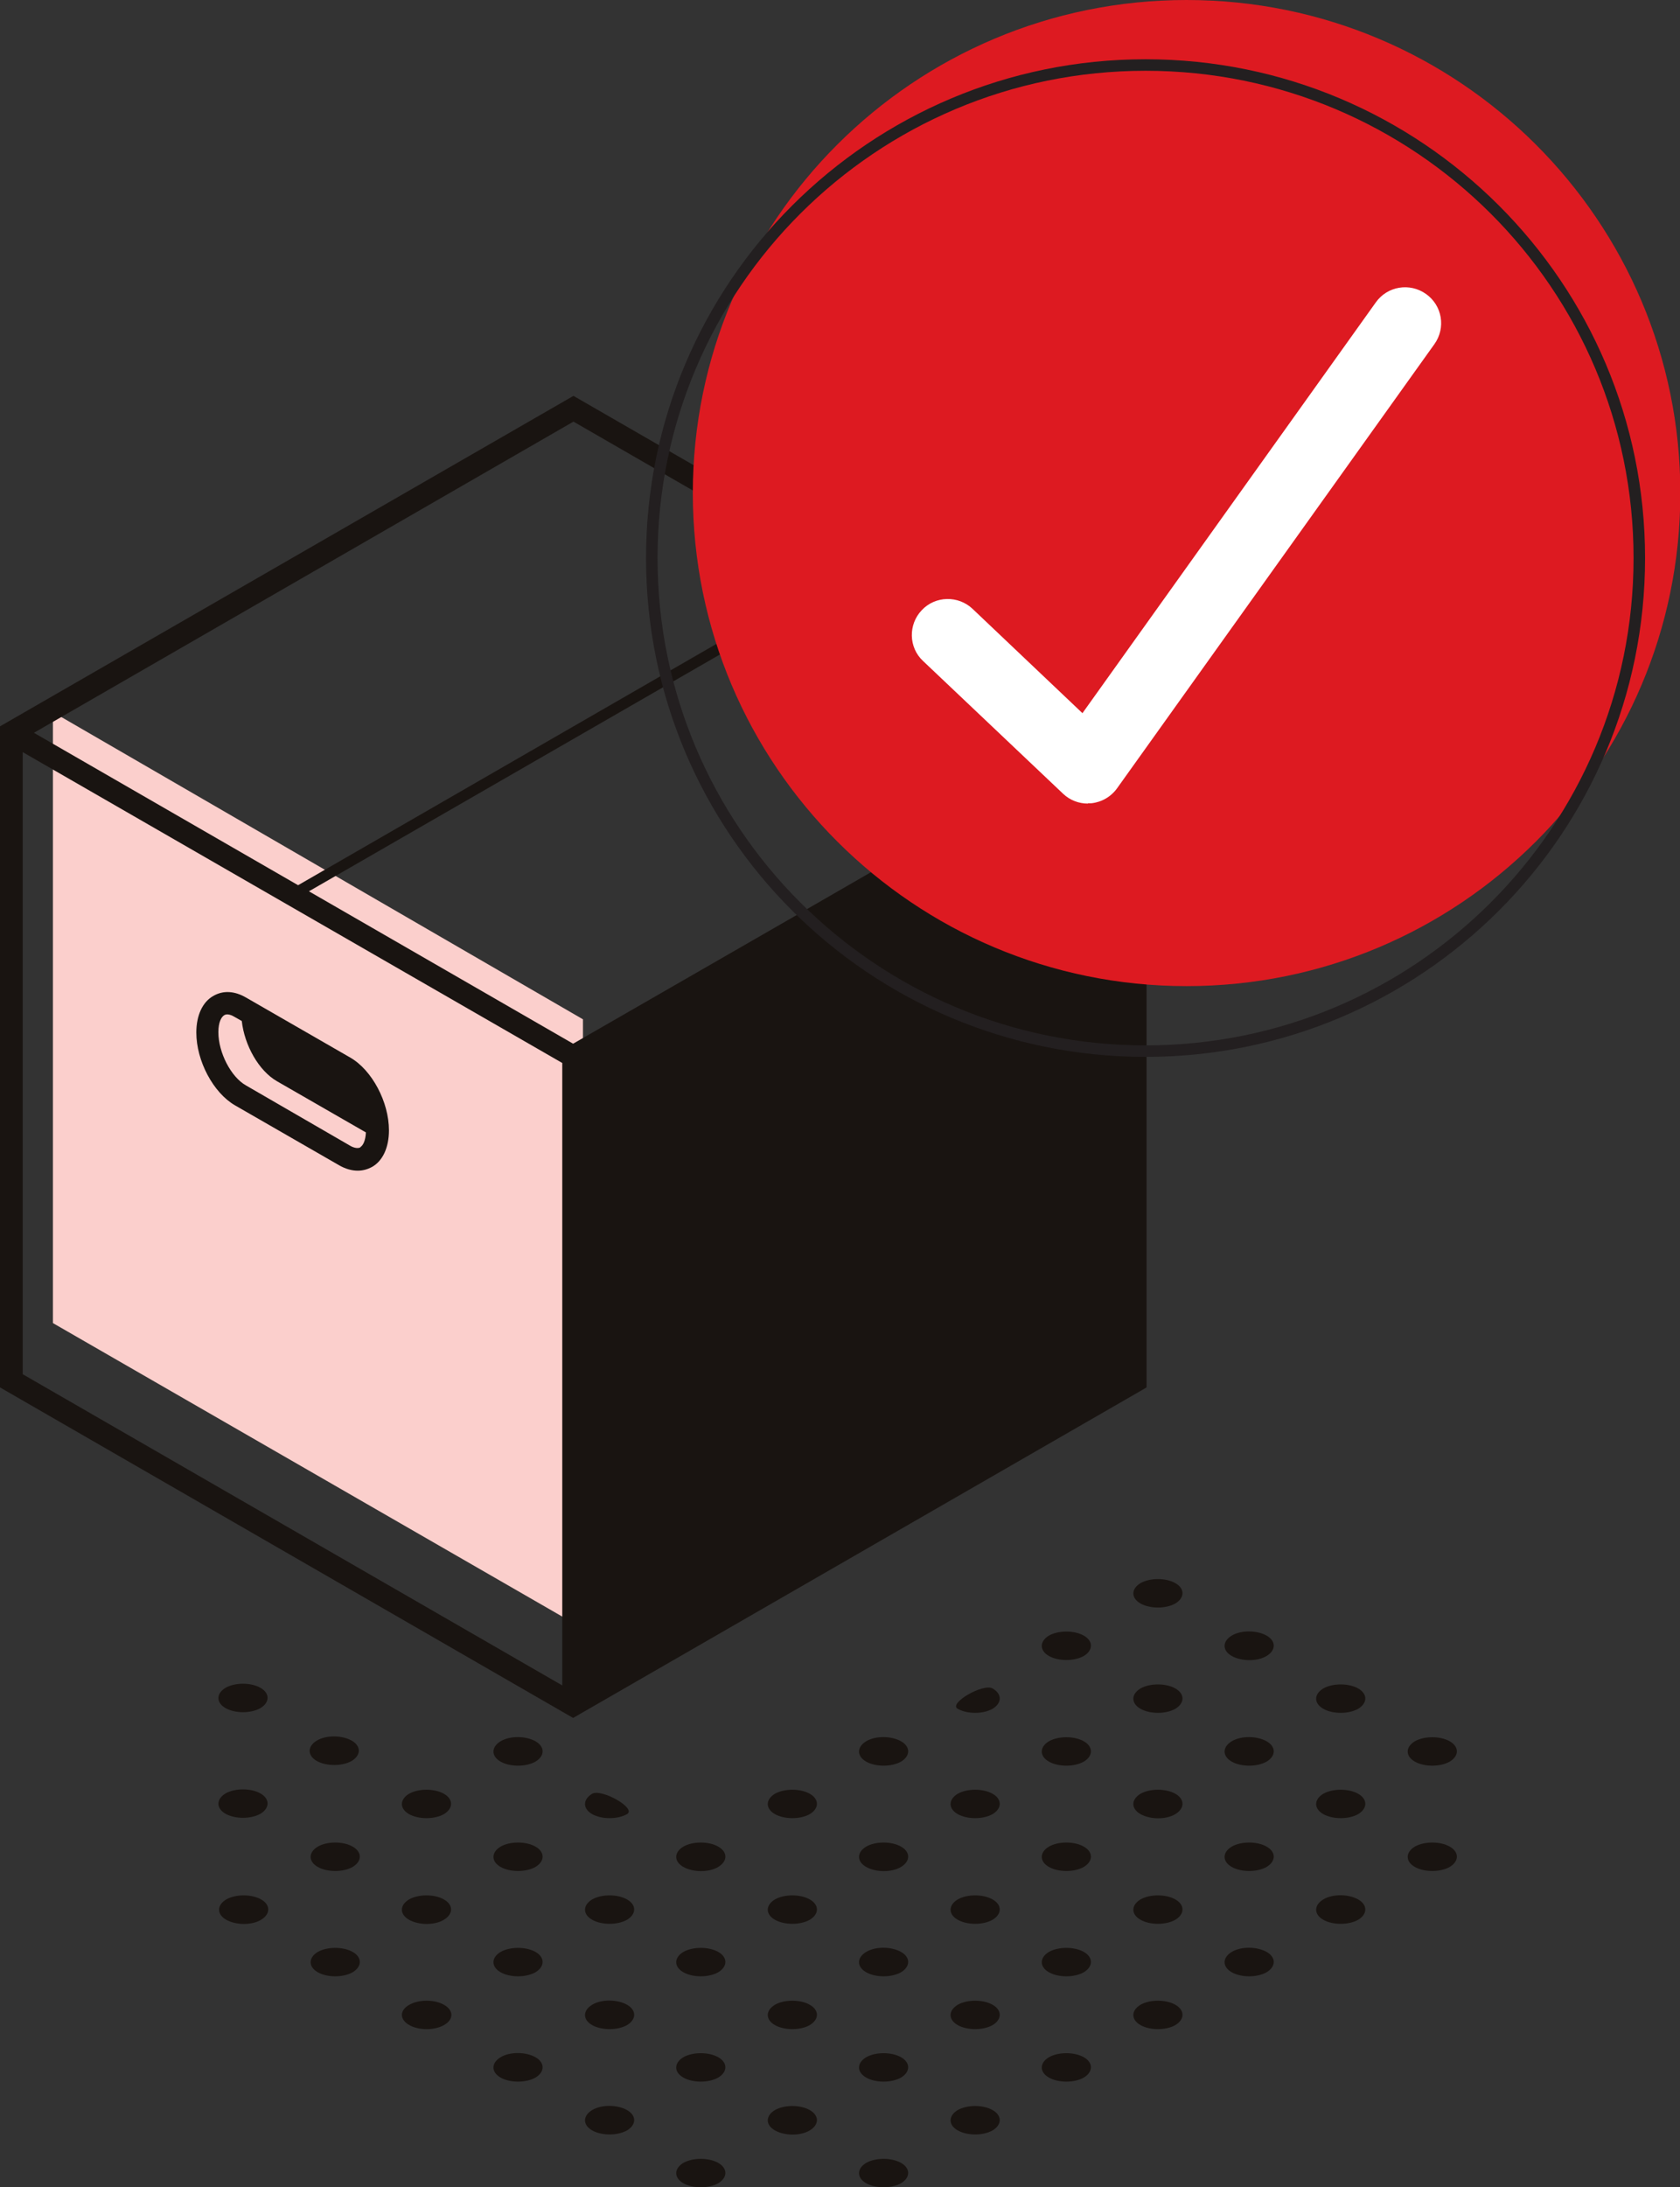 <svg xmlns="http://www.w3.org/2000/svg" width="73" height="95" viewBox="0 0 73 95" fill="none"><rect x="0" y="0" width="73" height="95" fill="#333333" stroke="none"/><g id="Layer_1" clip-path="url(#clip0_1487_2880)"><g id="Group"><path id="Vector" d="M2.299 57.465L25.331 70.731V44.272L2.299 30.931V57.465Z" fill="#FBCFCC"></path><path id="Vector_2" d="M49.821 31.549L24.918 17.194L0.074 31.505L0 31.549V32.108V60.259L24.417 74.335L24.903 74.615L25.389 74.335L49.57 60.406L49.821 60.259V32.108V31.549ZM24.918 18.312L36.397 24.93L12.953 38.447L1.474 31.828L24.918 18.312ZM24.432 73.203L0.987 59.686V32.667L24.432 46.169V73.188V73.203ZM34.85 39.609L24.903 45.331L13.424 38.712L36.868 25.21L48.347 31.828L34.85 39.609Z" fill="#191411"></path><path id="Vector_3" d="M15.221 45.934L10.697 43.33C10.196 43.036 9.695 43.007 9.268 43.257C8.796 43.522 8.531 44.11 8.531 44.845C8.531 46.081 9.268 47.463 10.211 48.008L14.735 50.611C15.015 50.773 15.295 50.846 15.545 50.846C15.766 50.846 15.973 50.787 16.164 50.684C16.636 50.42 16.901 49.831 16.901 49.096C16.901 47.86 16.164 46.478 15.221 45.934ZM15.663 49.831C15.531 49.905 15.324 49.831 15.207 49.758L10.683 47.14C10.034 46.772 9.489 45.713 9.489 44.831C9.489 44.389 9.622 44.169 9.74 44.095C9.872 44.007 10.079 44.095 10.196 44.169L10.506 44.345C10.624 45.404 11.243 46.507 12.038 46.963L15.899 49.184C15.884 49.552 15.766 49.758 15.663 49.817V49.831Z" fill="#191411"></path></g><path id="Vector_4" d="M51.56 42.83C63.41 42.83 73.015 33.242 73.015 21.415C73.015 9.588 63.41 0 51.56 0C39.711 0 30.105 9.588 30.105 21.415C30.105 33.242 39.711 42.83 51.56 42.83Z" fill="#DD1A21"></path><path id="Vector_5" d="M49.777 45.654C61.627 45.654 71.232 36.066 71.232 24.239C71.232 12.412 61.627 2.824 49.777 2.824C37.928 2.824 28.322 12.412 28.322 24.239C28.322 36.066 37.928 45.654 49.777 45.654Z" stroke="#231F20" stroke-width="0.5" stroke-miterlimit="10"></path><g id="Group_2"><path id="Vector_6" d="M39.153 93.941C39.566 94.177 39.566 94.574 39.153 94.824C38.741 95.059 38.048 95.059 37.636 94.824C37.223 94.588 37.223 94.191 37.636 93.941C38.048 93.706 38.741 93.706 39.153 93.941Z" fill="#191411"></path><path id="Vector_7" d="M43.132 91.647C43.544 91.882 43.544 92.279 43.132 92.529C42.719 92.764 42.027 92.764 41.614 92.529C41.202 92.294 41.202 91.897 41.614 91.647C42.027 91.411 42.719 91.411 43.132 91.647Z" fill="#191411"></path><path id="Vector_8" d="M47.095 89.352C47.507 89.587 47.507 89.984 47.095 90.234C46.682 90.47 45.99 90.47 45.577 90.234C45.164 89.999 45.164 89.602 45.577 89.352C45.99 89.117 46.682 89.117 47.095 89.352Z" fill="#191411"></path><path id="Vector_9" d="M51.073 87.073C51.486 87.308 51.486 87.705 51.073 87.955C50.661 88.19 49.968 88.19 49.556 87.955C49.143 87.72 49.143 87.323 49.556 87.073C49.968 86.837 50.661 86.837 51.073 87.073Z" fill="#191411"></path><path id="Vector_10" d="M55.038 84.778C55.451 85.013 55.451 85.41 55.038 85.66C54.626 85.896 53.933 85.896 53.52 85.66C53.108 85.425 53.108 85.028 53.52 84.778C53.933 84.528 54.626 84.543 55.038 84.778Z" fill="#191411"></path><path id="Vector_11" d="M59.017 82.498C59.429 82.734 59.429 83.131 59.017 83.381C58.604 83.616 57.911 83.616 57.499 83.381C57.086 83.145 57.086 82.748 57.499 82.498C57.911 82.248 58.604 82.263 59.017 82.498Z" fill="#191411"></path><path id="Vector_12" d="M62.995 80.204C63.408 80.439 63.408 80.836 62.995 81.086C62.583 81.321 61.89 81.321 61.477 81.086C61.065 80.851 61.065 80.454 61.477 80.204C61.89 79.968 62.583 79.968 62.995 80.204Z" fill="#191411"></path><path id="Vector_13" d="M31.21 93.941C31.623 94.177 31.623 94.574 31.21 94.824C30.797 95.059 30.105 95.059 29.692 94.824C29.28 94.588 29.28 94.191 29.692 93.941C30.105 93.706 30.797 93.706 31.21 93.941Z" fill="#191411"></path><path id="Vector_14" d="M35.188 91.647C35.601 91.882 35.601 92.279 35.188 92.529C34.776 92.779 34.083 92.764 33.671 92.529C33.258 92.294 33.258 91.897 33.671 91.647C34.083 91.411 34.776 91.411 35.188 91.647Z" fill="#191411"></path><path id="Vector_15" d="M39.153 89.352C39.566 89.587 39.566 89.984 39.153 90.234C38.741 90.47 38.048 90.47 37.636 90.234C37.223 89.999 37.223 89.602 37.636 89.352C38.048 89.117 38.741 89.117 39.153 89.352Z" fill="#191411"></path><path id="Vector_16" d="M43.132 87.073C43.544 87.308 43.544 87.705 43.132 87.955C42.719 88.19 42.027 88.19 41.614 87.955C41.202 87.72 41.202 87.323 41.614 87.073C42.027 86.837 42.719 86.837 43.132 87.073Z" fill="#191411"></path><path id="Vector_17" d="M47.095 84.778C47.507 85.013 47.507 85.41 47.095 85.66C46.682 85.896 45.99 85.896 45.577 85.66C45.164 85.425 45.164 85.028 45.577 84.778C45.99 84.543 46.682 84.543 47.095 84.778Z" fill="#191411"></path><path id="Vector_18" d="M51.073 82.498C51.486 82.733 51.486 83.13 51.073 83.38C50.661 83.616 49.968 83.616 49.556 83.38C49.143 83.145 49.143 82.748 49.556 82.498C49.968 82.263 50.661 82.263 51.073 82.498Z" fill="#191411"></path><path id="Vector_19" d="M55.038 80.204C55.451 80.439 55.451 80.836 55.038 81.086C54.626 81.321 53.933 81.321 53.52 81.086C53.108 80.851 53.108 80.454 53.52 80.204C53.933 79.968 54.626 79.968 55.038 80.204Z" fill="#191411"></path><path id="Vector_20" d="M59.017 77.909C59.429 78.144 59.429 78.542 59.017 78.792C58.604 79.027 57.911 79.027 57.499 78.792C57.086 78.556 57.086 78.159 57.499 77.909C57.911 77.674 58.604 77.674 59.017 77.909Z" fill="#191411"></path><path id="Vector_21" d="M62.995 75.629C63.408 75.865 63.408 76.262 62.995 76.512C62.583 76.747 61.89 76.747 61.477 76.512C61.065 76.276 61.065 75.879 61.477 75.629C61.89 75.394 62.583 75.394 62.995 75.629Z" fill="#191411"></path><path id="Vector_22" d="M27.247 91.647C27.66 91.882 27.66 92.279 27.247 92.529C26.834 92.764 26.142 92.764 25.729 92.529C25.317 92.294 25.317 91.897 25.729 91.647C26.142 91.397 26.834 91.411 27.247 91.647Z" fill="#191411"></path><path id="Vector_23" d="M31.21 89.352C31.623 89.587 31.623 89.984 31.21 90.234C30.797 90.47 30.105 90.47 29.692 90.234C29.28 89.999 29.28 89.602 29.692 89.352C30.105 89.117 30.797 89.117 31.21 89.352Z" fill="#191411"></path><path id="Vector_24" d="M35.188 87.073C35.601 87.308 35.601 87.705 35.188 87.955C34.776 88.19 34.083 88.19 33.671 87.955C33.258 87.72 33.258 87.323 33.671 87.073C34.083 86.837 34.776 86.837 35.188 87.073Z" fill="#191411"></path><path id="Vector_25" d="M39.153 84.778C39.566 85.013 39.566 85.41 39.153 85.66C38.741 85.896 38.048 85.896 37.636 85.66C37.223 85.425 37.223 85.028 37.636 84.778C38.048 84.528 38.741 84.543 39.153 84.778Z" fill="#191411"></path><path id="Vector_26" d="M43.132 82.498C43.544 82.733 43.544 83.13 43.132 83.38C42.719 83.616 42.027 83.616 41.614 83.38C41.202 83.145 41.202 82.748 41.614 82.498C42.027 82.263 42.719 82.263 43.132 82.498Z" fill="#191411"></path><path id="Vector_27" d="M47.095 80.204C47.507 80.439 47.507 80.836 47.095 81.086C46.682 81.321 45.99 81.321 45.577 81.086C45.164 80.851 45.164 80.454 45.577 80.204C45.99 79.968 46.682 79.968 47.095 80.204Z" fill="#191411"></path><path id="Vector_28" d="M51.073 77.909C51.486 78.144 51.486 78.542 51.073 78.792C50.661 79.042 49.968 79.027 49.556 78.792C49.143 78.556 49.143 78.159 49.556 77.909C49.968 77.674 50.661 77.674 51.073 77.909Z" fill="#191411"></path><path id="Vector_29" d="M55.038 75.629C55.451 75.865 55.451 76.262 55.038 76.512C54.626 76.747 53.933 76.747 53.52 76.512C53.108 76.276 53.108 75.879 53.52 75.629C53.933 75.379 54.626 75.394 55.038 75.629Z" fill="#191411"></path><path id="Vector_30" d="M59.017 73.335C59.429 73.57 59.429 73.967 59.017 74.217C58.604 74.453 57.911 74.453 57.499 74.217C57.086 73.982 57.086 73.585 57.499 73.335C57.911 73.1 58.604 73.1 59.017 73.335Z" fill="#191411"></path><path id="Vector_31" d="M23.269 89.352C23.681 89.588 23.681 89.985 23.269 90.235C22.856 90.47 22.163 90.47 21.751 90.235C21.338 89.999 21.338 89.602 21.751 89.352C22.163 89.102 22.856 89.117 23.269 89.352Z" fill="#191411"></path><path id="Vector_32" d="M27.247 87.072C27.66 87.308 27.66 87.705 27.247 87.955C26.834 88.19 26.142 88.19 25.729 87.955C25.317 87.72 25.317 87.323 25.729 87.072C26.142 86.822 26.834 86.837 27.247 87.072Z" fill="#191411"></path><path id="Vector_33" d="M31.21 84.778C31.623 85.013 31.623 85.41 31.21 85.66C30.797 85.896 30.105 85.896 29.692 85.66C29.28 85.425 29.28 85.028 29.692 84.778C30.105 84.543 30.797 84.543 31.21 84.778Z" fill="#191411"></path><path id="Vector_34" d="M35.188 82.498C35.601 82.733 35.601 83.13 35.188 83.38C34.776 83.616 34.083 83.616 33.671 83.38C33.258 83.145 33.258 82.748 33.671 82.498C34.083 82.263 34.776 82.263 35.188 82.498Z" fill="#191411"></path><path id="Vector_35" d="M39.153 80.204C39.566 80.439 39.566 80.836 39.153 81.086C38.741 81.336 38.048 81.321 37.636 81.086C37.223 80.851 37.223 80.454 37.636 80.204C38.048 79.968 38.741 79.968 39.153 80.204Z" fill="#191411"></path><path id="Vector_36" d="M43.132 77.909C43.544 78.144 43.544 78.542 43.132 78.792C42.719 79.027 42.027 79.027 41.614 78.792C41.202 78.556 41.202 78.159 41.614 77.909C42.027 77.674 42.719 77.674 43.132 77.909Z" fill="#191411"></path><path id="Vector_37" d="M47.095 75.629C47.507 75.865 47.507 76.262 47.095 76.512C46.682 76.747 45.99 76.747 45.577 76.512C45.164 76.276 45.164 75.879 45.577 75.629C45.99 75.394 46.682 75.394 47.095 75.629Z" fill="#191411"></path><path id="Vector_38" d="M51.073 73.335C51.486 73.57 51.486 73.967 51.073 74.217C50.661 74.453 49.968 74.453 49.556 74.217C49.143 73.982 49.143 73.585 49.556 73.335C49.968 73.1 50.661 73.1 51.073 73.335Z" fill="#191411"></path><path id="Vector_39" d="M55.038 71.04C55.451 71.276 55.451 71.673 55.038 71.923C54.626 72.173 53.933 72.158 53.52 71.923C53.108 71.688 53.108 71.29 53.52 71.04C53.933 70.79 54.626 70.805 55.038 71.04Z" fill="#191411"></path><path id="Vector_40" d="M18.539 88.132C19.133 88.132 19.614 87.855 19.614 87.514C19.614 87.173 19.133 86.896 18.539 86.896C17.945 86.896 17.463 87.173 17.463 87.514C17.463 87.855 17.945 88.132 18.539 88.132Z" fill="#191411"></path><path id="Vector_41" d="M23.269 84.778C23.681 85.013 23.681 85.41 23.269 85.66C22.856 85.896 22.163 85.896 21.751 85.66C21.338 85.425 21.338 85.028 21.751 84.778C22.163 84.543 22.856 84.543 23.269 84.778Z" fill="#191411"></path><path id="Vector_42" d="M27.247 82.498C27.66 82.733 27.66 83.13 27.247 83.38C26.834 83.616 26.142 83.616 25.729 83.38C25.317 83.145 25.317 82.748 25.729 82.498C26.142 82.263 26.834 82.263 27.247 82.498Z" fill="#191411"></path><path id="Vector_43" d="M31.21 80.204C31.623 80.439 31.623 80.836 31.21 81.086C30.797 81.336 30.105 81.321 29.692 81.086C29.28 80.851 29.28 80.454 29.692 80.204C30.105 79.968 30.797 79.968 31.21 80.204Z" fill="#191411"></path><path id="Vector_44" d="M33.671 77.909C34.083 77.674 34.776 77.674 35.188 77.909C35.601 78.144 35.601 78.542 35.188 78.792C34.776 79.027 34.083 79.027 33.671 78.792C33.258 78.556 33.258 78.159 33.671 77.909C34.083 77.674 33.258 78.144 33.671 77.909Z" fill="#191411"></path><path id="Vector_45" d="M39.153 75.629C39.566 75.865 39.566 76.262 39.153 76.512C38.741 76.747 38.048 76.747 37.636 76.512C37.223 76.276 37.223 75.879 37.636 75.629C38.048 75.379 38.741 75.394 39.153 75.629Z" fill="#191411"></path><path id="Vector_46" d="M43.131 73.335C43.544 73.57 43.544 73.967 43.131 74.217C42.718 74.453 42.026 74.453 41.613 74.217C41.201 73.982 42.718 73.1 43.131 73.335Z" fill="#191411"></path><path id="Vector_47" d="M45.577 71.04C45.99 70.805 46.682 70.805 47.095 71.04C47.507 71.276 47.507 71.673 47.095 71.923C46.682 72.158 45.99 72.158 45.577 71.923C45.164 71.688 45.164 71.291 45.577 71.04C45.99 70.805 45.164 71.276 45.577 71.04Z" fill="#191411"></path><path id="Vector_48" d="M51.073 68.761C51.486 68.996 51.486 69.393 51.073 69.643C50.661 69.879 49.968 69.879 49.556 69.643C49.143 69.408 49.143 69.011 49.556 68.761C49.968 68.525 50.661 68.525 51.073 68.761Z" fill="#191411"></path><path id="Vector_49" d="M15.325 84.778C15.738 85.013 15.738 85.41 15.325 85.66C14.913 85.896 14.22 85.896 13.807 85.66C13.395 85.425 13.395 85.028 13.807 84.778C14.22 84.543 14.913 84.543 15.325 84.778Z" fill="#191411"></path><path id="Vector_50" d="M19.29 82.498C19.703 82.733 19.703 83.13 19.29 83.38C18.878 83.631 18.185 83.616 17.772 83.38C17.36 83.145 17.36 82.748 17.772 82.498C18.185 82.263 18.878 82.263 19.29 82.498Z" fill="#191411"></path><path id="Vector_51" d="M23.269 80.204C23.681 80.439 23.681 80.836 23.269 81.086C22.856 81.321 22.163 81.321 21.751 81.086C21.338 80.851 21.338 80.454 21.751 80.204C22.163 79.968 22.856 79.968 23.269 80.204Z" fill="#191411"></path><path id="Vector_52" d="M27.247 78.792C26.834 79.027 26.142 79.027 25.729 78.792C25.317 78.556 25.317 78.159 25.729 77.909C26.142 77.674 27.674 78.542 27.247 78.792Z" fill="#191411"></path><path id="Vector_53" d="M11.347 82.498C11.759 82.733 11.759 83.13 11.347 83.38C10.934 83.631 10.242 83.616 9.829 83.38C9.416 83.145 9.416 82.748 9.829 82.498C10.242 82.263 10.934 82.263 11.347 82.498Z" fill="#191411"></path><path id="Vector_54" d="M15.325 80.204C15.738 80.439 15.738 80.836 15.325 81.086C14.913 81.321 14.22 81.321 13.807 81.086C13.395 80.851 13.395 80.454 13.807 80.204C14.22 79.968 14.913 79.968 15.325 80.204Z" fill="#191411"></path><path id="Vector_55" d="M19.29 77.909C19.703 78.144 19.703 78.542 19.29 78.792C18.878 79.027 18.185 79.027 17.772 78.792C17.36 78.556 17.36 78.159 17.772 77.909C18.185 77.674 18.878 77.674 19.29 77.909Z" fill="#191411"></path><path id="Vector_56" d="M23.269 75.629C23.681 75.865 23.681 76.262 23.269 76.512C22.856 76.747 22.163 76.747 21.751 76.512C21.338 76.276 21.338 75.879 21.751 75.629C22.163 75.379 22.856 75.394 23.269 75.629Z" fill="#191411"></path><path id="Vector_57" d="M11.317 77.894C11.73 78.13 11.73 78.527 11.317 78.777C10.905 79.012 10.212 79.012 9.8 78.777C9.387 78.542 9.387 78.145 9.8 77.894C10.212 77.659 10.905 77.659 11.317 77.894Z" fill="#191411"></path><path id="Vector_58" d="M15.282 75.6C15.695 75.835 15.695 76.233 15.282 76.483C14.87 76.718 14.177 76.718 13.764 76.483C13.352 76.247 13.352 75.85 13.764 75.6C14.177 75.35 14.87 75.365 15.282 75.6Z" fill="#191411"></path><path id="Vector_59" d="M11.317 73.306C11.73 73.541 11.73 73.938 11.317 74.188C10.905 74.424 10.212 74.424 9.8 74.188C9.387 73.953 9.387 73.556 9.8 73.306C10.212 73.07 10.905 73.07 11.317 73.306Z" fill="#191411"></path></g><path id="Vector_60" d="M47.271 34.902C46.873 34.902 46.49 34.755 46.195 34.476L40.11 28.71C39.476 28.122 39.461 27.122 40.051 26.504C40.64 25.872 41.642 25.857 42.261 26.445L47.035 30.975L59.782 13.134C60.283 12.428 61.255 12.267 61.962 12.767C62.67 13.267 62.832 14.237 62.331 14.943L48.538 34.24C48.273 34.608 47.861 34.844 47.419 34.888C47.374 34.888 47.315 34.888 47.271 34.888V34.902Z" fill="white"></path></g><defs><clipPath id="clip0_1487_2880"><rect width="73" height="95" fill="white"></rect></clipPath></defs></svg>